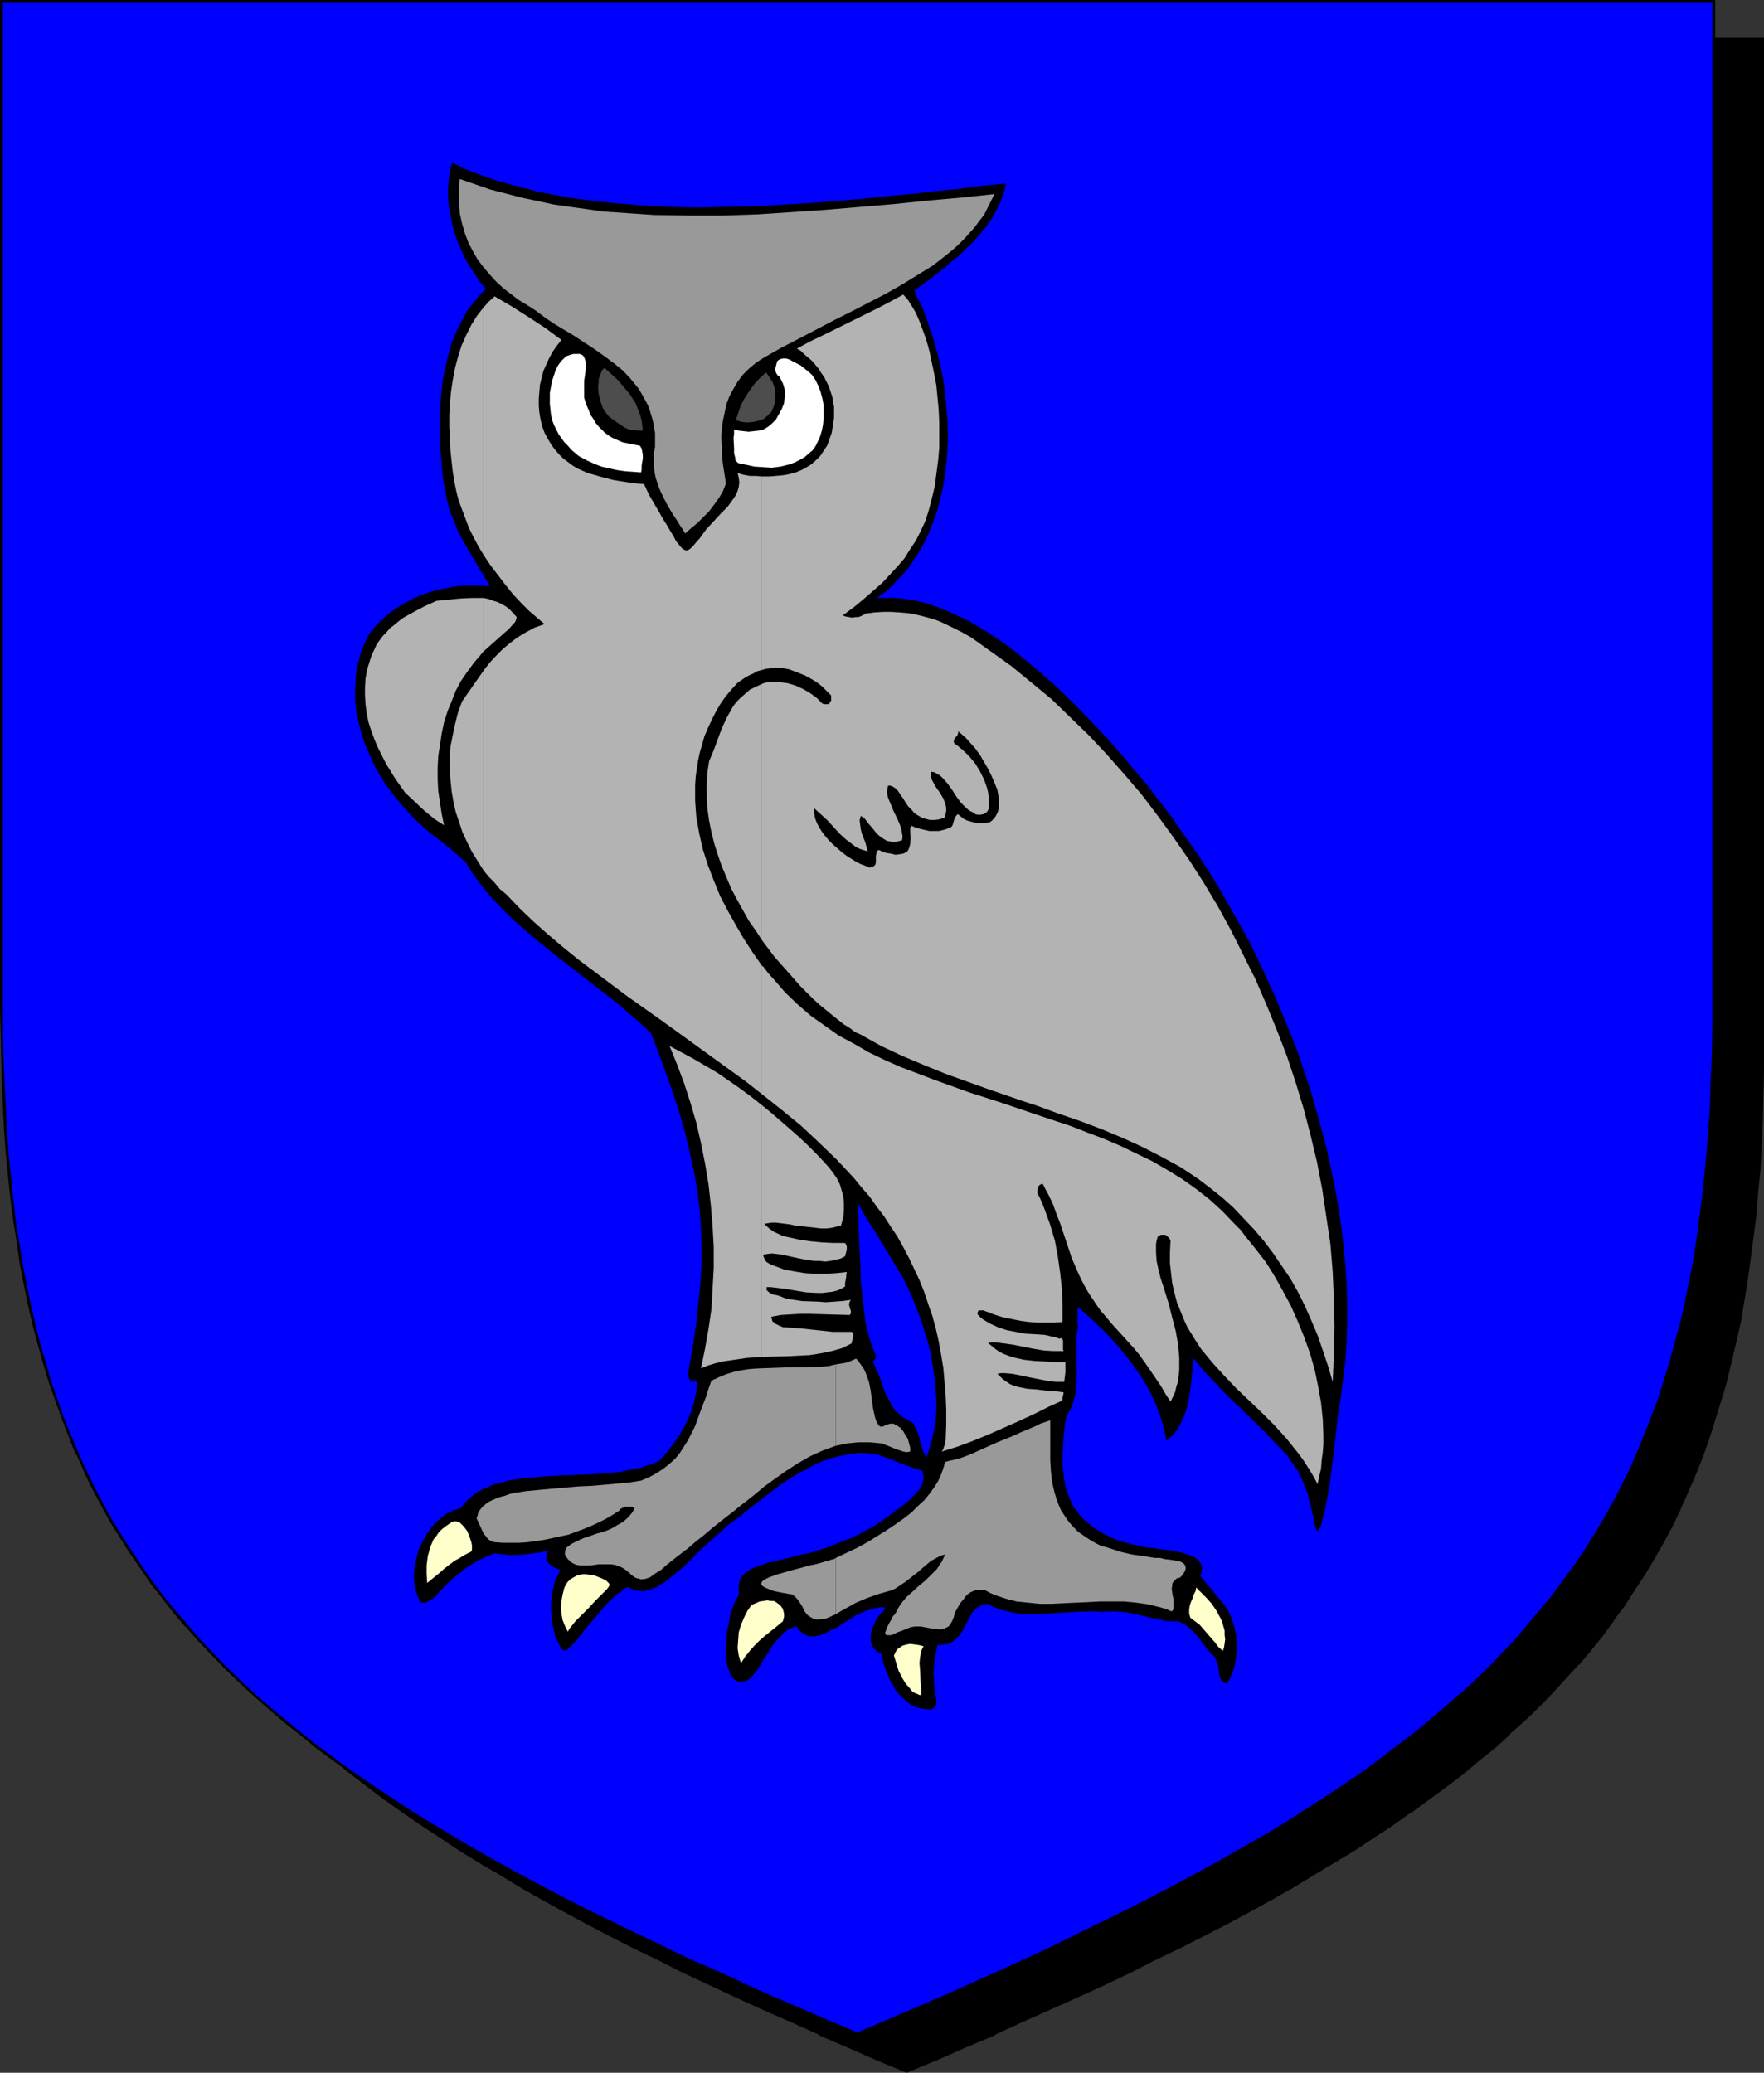<?xml version="1.0" encoding="UTF-8" standalone="no"?>
<svg
   version="1.0"
   width="129.766mm"
   height="152.484mm"
   id="svg33"
   sodipodi:docname="Owl 2.wmf"
   xmlns:inkscape="http://www.inkscape.org/namespaces/inkscape"
   xmlns:sodipodi="http://sodipodi.sourceforge.net/DTD/sodipodi-0.dtd"
   xmlns="http://www.w3.org/2000/svg"
   xmlns:svg="http://www.w3.org/2000/svg">
  <rect width="100%" height="100%" fill="#333333" stroke="none"/>
  <sodipodi:namedview
     id="namedview33"
     pagecolor="#ffffff"
     bordercolor="#000000"
     borderopacity="0.25"
     inkscape:showpageshadow="2"
     inkscape:pageopacity="0.0"
     inkscape:pagecheckerboard="0"
     inkscape:deskcolor="#d1d1d1"
     inkscape:document-units="mm" />
  <defs
     id="defs1">
    <pattern
       id="WMFhbasepattern"
       patternUnits="userSpaceOnUse"
       width="6"
       height="6"
       x="0"
       y="0" />
  </defs>
  <path
     style="fill:#000000;fill-opacity:1;fill-rule:evenodd;stroke:none"
     d="m 252.096,575.832 8.403,-3.555 8.242,-3.393 7.918,-3.555 7.918,-3.393 7.595,-3.555 7.434,-3.393 7.434,-3.393 7.11,-3.393 6.949,-3.393 6.787,-3.393 6.626,-3.393 6.626,-3.393 6.141,-3.393 6.302,-3.393 5.979,-3.393 5.818,-3.555 5.656,-3.393 5.494,-3.393 5.494,-3.555 5.171,-3.393 5.01,-3.555 5.01,-3.555 4.848,-3.555 4.525,-3.555 4.525,-3.555 4.363,-3.716 4.202,-3.716 4.04,-3.878 4.04,-3.716 3.717,-3.878 3.717,-3.878 3.555,-4.039 3.394,-4.039 3.232,-4.039 3.07,-4.201 3.07,-4.201 2.909,-4.201 2.747,-4.362 2.586,-4.362 2.586,-4.524 2.424,-4.524 2.262,-4.686 2.101,-4.847 2.101,-4.686 1.778,-5.009 1.939,-5.009 1.616,-5.17 1.616,-5.17 1.616,-5.332 1.293,-5.332 1.293,-5.493 1.131,-5.655 1.131,-5.816 0.97,-5.816 0.808,-5.978 0.808,-6.14 0.646,-6.301 0.646,-6.301 0.485,-6.463 0.485,-6.624 0.162,-6.786 0.323,-6.786 0.162,-7.109 V 290.501 10.825 H 252.096 14.221 v 279.514 7.109 l 0.162,7.109 0.162,6.947 0.323,6.624 0.485,6.624 0.485,6.463 0.485,6.463 0.808,6.14 0.646,6.14 0.97,5.978 0.97,5.816 1.131,5.816 1.131,5.655 1.293,5.493 1.293,5.493 1.454,5.17 1.616,5.332 1.778,5.009 1.778,5.17 1.939,4.847 2.101,4.847 2.101,4.686 2.262,4.686 2.424,4.524 2.586,4.686 2.586,4.362 2.747,4.362 2.909,4.201 2.909,4.201 3.232,4.201 3.232,4.039 3.394,4.039 3.555,4.039 3.717,3.878 3.717,3.878 3.878,3.716 4.202,3.716 4.202,3.878 4.202,3.555 4.525,3.716 4.686,3.555 4.848,3.555 4.848,3.555 5.171,3.555 5.171,3.393 5.333,3.555 5.656,3.393 5.656,3.393 5.818,3.555 5.979,3.393 6.141,3.393 6.302,3.393 6.464,3.393 6.626,3.393 6.787,3.393 7.11,3.393 7.11,3.393 7.272,3.393 7.434,3.393 7.757,3.555 7.757,3.393 8.08,3.555 8.08,3.393 z"
     id="path1" />
  <path
     style="fill:#000000;fill-opacity:1;fill-rule:evenodd;stroke:none"
     d="m 252.096,576.317 8.565,-3.555 8.08,-3.555 8.08,-3.393 v -0.162 l 7.757,-3.555 15.19,-6.786 v 0 l 7.434,-3.393 7.11,-3.393 6.949,-3.555 6.787,-3.231 6.626,-3.393 6.626,-3.393 6.302,-3.393 6.141,-3.393 5.979,-3.393 5.818,-3.555 5.656,-3.393 5.656,-3.393 5.333,-3.555 5.171,-3.393 5.01,-3.555 h 0.162 l 4.848,-3.555 4.848,-3.555 4.686,-3.555 4.363,-3.716 4.525,-3.555 4.04,-3.716 v -0.162 l 4.202,-3.716 3.878,-3.716 3.878,-4.039 3.555,-3.878 3.555,-3.878 h 0.162 l 3.394,-4.039 3.232,-4.039 3.07,-4.201 v -0.162 l 3.07,-4.039 2.747,-4.362 2.909,-4.362 2.586,-4.362 2.586,-4.524 2.424,-4.524 2.262,-4.686 v -0.162 l 2.101,-4.686 v 0 l 2.101,-4.847 1.939,-4.847 1.778,-5.009 1.616,-5.17 1.616,-5.17 1.616,-5.332 v -0.162 l 1.293,-5.332 1.293,-5.493 1.293,-5.655 0.97,-5.816 0.97,-5.816 0.808,-5.978 0.808,-6.14 0.808,-6.14 0.485,-6.463 v 0 l 0.646,-6.463 0.323,-6.624 0.323,-6.786 0.162,-6.786 0.162,-7.109 V 290.501 10.502 H 13.736 V 290.34 l 0.162,7.109 0.162,7.109 0.162,6.947 0.323,6.624 0.323,6.624 0.485,6.463 v 0.162 l 0.646,6.301 0.646,6.14 0.808,6.301 0.97,5.816 0.808,5.978 1.131,5.655 1.131,5.655 1.293,5.655 1.454,5.332 v 0 l 1.454,5.332 1.616,5.332 1.778,5.009 1.778,5.009 1.939,5.009 1.939,4.847 h 0.162 l 2.101,4.686 v 0 l 2.262,4.686 2.424,4.686 2.586,4.524 2.586,4.362 2.747,4.362 2.909,4.362 v 0 l 3.07,4.201 3.07,4.039 3.232,4.201 3.394,4.039 h 0.162 l 3.555,3.878 3.555,3.878 3.878,3.878 3.878,3.878 4.04,3.716 4.202,3.716 v 0.162 l 4.363,3.555 4.525,3.716 4.686,3.555 4.686,3.555 v 0 l 5.01,3.555 5.171,3.555 5.171,3.393 5.333,3.555 5.494,3.393 5.818,3.393 5.818,3.555 5.979,3.393 6.141,3.393 6.302,3.393 6.464,3.393 6.626,3.393 6.787,3.231 6.949,3.555 7.272,3.393 7.272,3.393 v 0 l 7.434,3.393 7.757,3.393 7.918,3.555 v 0.162 l 7.918,3.393 8.08,3.555 8.565,3.555 0.162,-0.808 -8.403,-3.555 -8.08,-3.555 -8.08,-3.393 v 0 l -7.757,-3.393 -7.757,-3.555 -7.434,-3.393 v 0 l -7.272,-3.393 -7.11,-3.393 -6.949,-3.393 -6.787,-3.393 -6.787,-3.393 -6.464,-3.393 -6.302,-3.393 -6.141,-3.393 -5.979,-3.393 -5.818,-3.393 -5.656,-3.555 -5.656,-3.393 -5.333,-3.393 -5.171,-3.555 -5.171,-3.555 -4.848,-3.555 v 0 l -4.686,-3.555 -4.686,-3.555 -4.525,-3.716 -4.363,-3.555 v 0 l -4.202,-3.716 -4.04,-3.716 -3.878,-3.878 -3.878,-3.878 -3.555,-3.878 -3.555,-3.878 v 0 l -3.394,-4.039 -3.232,-4.201 -3.232,-4.039 -2.909,-4.201 v 0 l -2.909,-4.201 -2.747,-4.362 -2.586,-4.524 -2.586,-4.524 -2.424,-4.524 -2.262,-4.686 v 0.162 l -2.101,-4.847 v 0 l -2.101,-4.847 -1.778,-4.847 -1.939,-5.009 -1.616,-5.17 -1.616,-5.17 -1.616,-5.332 v 0 l -1.293,-5.332 -1.293,-5.655 -1.131,-5.655 -1.131,-5.655 -0.97,-5.816 -0.808,-5.978 -0.808,-6.14 -0.646,-6.301 -0.646,-6.301 v 0 l -0.485,-6.463 -0.323,-6.624 -0.323,-6.624 -0.323,-6.947 -0.162,-7.109 V 290.34 10.825 l -0.323,0.323 H 490.132 l -0.323,-0.323 V 290.501 l -0.162,7.109 v 7.109 l -0.323,6.786 -0.323,6.786 -0.323,6.624 -0.485,6.463 v 0 l -0.646,6.301 -0.646,6.14 -0.808,6.14 -0.808,5.978 -1.131,5.978 -0.97,5.655 -1.131,5.655 -1.293,5.493 -1.454,5.493 v -0.162 l -1.454,5.332 -1.616,5.17 -1.616,5.17 -1.939,5.009 -1.939,5.009 -1.939,4.847 v 0 l -2.101,4.686 v 0 l -2.262,4.524 -2.424,4.686 -2.586,4.362 -2.586,4.524 -2.747,4.362 -2.909,4.201 -3.07,4.201 v 0 l -3.07,4.201 -3.232,4.039 -3.394,4.039 v 0 l -3.555,3.878 -3.555,3.878 -3.878,3.878 -3.878,3.878 -4.202,3.716 v 0 l -4.04,3.716 -4.525,3.716 -4.363,3.555 -4.686,3.555 -4.848,3.555 -4.848,3.555 v 0 l -5.01,3.555 -5.333,3.555 -5.333,3.393 -5.494,3.393 -5.656,3.555 -5.818,3.393 -6.141,3.393 -6.141,3.393 -6.302,3.393 -6.464,3.393 -6.626,3.393 -6.787,3.393 -6.949,3.393 -7.11,3.393 -7.434,3.393 h 0.162 l -15.19,6.947 -7.918,3.393 v 0 l -7.918,3.393 -8.242,3.555 -8.403,3.555 h 0.323 z"
     id="path2" />
  <path
     style="fill:#0000ff;fill-opacity:1;fill-rule:evenodd;stroke:none"
     d="m 238.36,565.492 8.403,-3.555 8.242,-3.555 7.918,-3.393 7.918,-3.555 7.595,-3.393 7.434,-3.555 7.272,-3.393 7.272,-3.393 6.949,-3.393 6.787,-3.393 6.626,-3.393 6.464,-3.393 6.302,-3.393 6.302,-3.393 5.818,-3.393 5.979,-3.393 5.656,-3.393 5.494,-3.555 5.494,-3.393 5.171,-3.555 5.01,-3.393 5.01,-3.716 4.848,-3.555 4.525,-3.555 4.525,-3.555 4.363,-3.716 4.202,-3.716 4.04,-3.878 3.878,-3.716 3.878,-3.878 3.717,-3.878 3.394,-4.039 3.394,-3.878 3.394,-4.201 3.07,-4.039 3.07,-4.201 2.909,-4.362 2.747,-4.362 2.586,-4.362 2.586,-4.524 2.424,-4.686 2.262,-4.524 2.101,-4.847 2.101,-4.847 1.778,-4.847 1.939,-5.009 1.778,-5.17 1.454,-5.17 1.616,-5.332 1.293,-5.493 1.293,-5.493 1.131,-5.655 1.131,-5.655 0.97,-5.978 0.97,-5.978 0.808,-5.978 0.646,-6.301 0.485,-6.301 0.485,-6.624 0.485,-6.463 0.323,-6.786 0.162,-6.947 0.162,-6.947 v -7.271 0 V 0.323 H 238.36 0.485 V 279.838 v 0 7.271 l 0.162,6.947 0.162,6.947 0.323,6.786 0.485,6.463 0.485,6.624 0.485,6.301 0.808,6.301 0.646,5.978 0.97,5.978 0.97,5.978 1.131,5.655 1.131,5.655 1.131,5.493 1.454,5.493 1.454,5.332 1.616,5.17 1.778,5.17 1.778,5.009 1.939,4.847 2.101,4.847 2.101,4.686 2.262,4.686 2.424,4.686 2.424,4.362 2.747,4.524 2.747,4.362 2.909,4.201 2.909,4.201 3.07,4.201 3.394,4.039 3.394,4.039 3.555,3.878 3.555,4.039 3.878,3.716 3.878,3.878 4.04,3.716 4.202,3.878 4.363,3.555 4.525,3.716 4.686,3.555 4.686,3.555 5.01,3.555 5.01,3.555 5.333,3.393 5.333,3.555 5.494,3.393 5.656,3.393 5.979,3.555 5.979,3.393 6.141,3.393 6.302,3.393 6.464,3.393 6.626,3.393 6.787,3.393 6.949,3.393 7.272,3.393 7.272,3.393 7.434,3.393 7.595,3.555 7.918,3.393 7.918,3.555 8.242,3.555 z"
     id="path3" />
  <path
     style="fill:#000000;fill-opacity:1;fill-rule:evenodd;stroke:none"
     d="m 238.36,565.815 8.565,-3.555 8.08,-3.555 8.08,-3.393 v 0 l 7.757,-3.555 7.757,-3.393 v 0 l 7.434,-3.555 7.272,-3.393 7.272,-3.393 6.949,-3.393 6.787,-3.393 6.626,-3.393 6.464,-3.393 6.464,-3.393 6.141,-3.393 5.979,-3.393 5.818,-3.393 5.656,-3.393 5.494,-3.555 5.494,-3.393 5.171,-3.555 5.01,-3.393 h 0.162 l 4.848,-3.716 4.848,-3.555 4.686,-3.555 4.363,-3.555 4.363,-3.716 4.202,-3.716 v 0 l 4.202,-3.878 3.878,-3.716 3.717,-3.878 3.717,-3.878 h 0.162 l 3.394,-4.039 3.394,-4.039 3.232,-4.039 3.232,-4.201 3.07,-4.201 v 0 l 2.747,-4.362 2.909,-4.362 2.586,-4.362 2.586,-4.524 2.424,-4.524 2.262,-4.686 v 0 l 2.101,-4.847 v 0 l 2.101,-4.847 1.939,-4.847 1.778,-5.17 1.778,-5.009 1.616,-5.17 1.454,-5.332 v -0.162 l 1.293,-5.332 1.293,-5.493 1.293,-5.655 0.97,-5.816 1.131,-5.816 0.808,-5.978 0.808,-6.14 0.646,-6.14 0.485,-6.463 v 0 l 0.485,-6.624 0.485,-6.463 0.323,-6.786 0.323,-6.947 v -6.947 l 0.162,-7.271 V 0 H 0 v 279.838 l 0.162,7.271 0.162,6.947 0.162,6.947 0.323,6.786 0.323,6.463 0.485,6.624 v 0 l 0.646,6.463 0.646,6.14 0.808,6.14 0.97,5.978 0.808,5.816 1.131,5.816 1.131,5.493 1.293,5.655 v 0 l 1.454,5.493 1.454,5.17 1.616,5.332 1.778,5.009 1.778,5.009 1.939,5.009 1.939,4.847 h 0.162 l 2.101,4.686 v 0.162 l 2.262,4.686 2.424,4.524 2.424,4.524 2.747,4.362 2.747,4.362 2.909,4.201 2.909,4.201 v 0.162 l 3.232,4.039 3.232,4.201 3.394,4.039 h 0.162 l 3.394,3.878 3.717,3.878 3.717,3.878 4.04,3.878 4.04,3.716 4.202,3.716 v 0 l 4.363,3.716 4.525,3.555 4.525,3.716 4.848,3.555 v 0 l 5.01,3.555 5.01,3.555 5.333,3.393 5.333,3.555 5.494,3.393 5.656,3.393 5.818,3.555 5.979,3.393 6.141,3.231 6.464,3.555 6.464,3.393 6.626,3.393 6.787,3.393 6.949,3.393 7.272,3.393 7.272,3.393 v 0 l 7.434,3.393 v 0 l 7.595,3.555 h 0.162 l 7.757,3.393 8.08,3.555 v 0 l 8.08,3.555 8.565,3.555 0.162,-0.646 -8.403,-3.555 -8.242,-3.555 v 0 l -7.918,-3.393 -7.918,-3.555 h 0.162 l -7.757,-3.555 v 0 l -7.434,-3.231 v 0 l -7.272,-3.555 -7.11,-3.393 -6.949,-3.393 -6.949,-3.393 -6.626,-3.393 -6.464,-3.393 -6.302,-3.393 -6.141,-3.393 -5.979,-3.393 -5.979,-3.555 -5.656,-3.393 -5.494,-3.393 -5.333,-3.555 -5.171,-3.393 -5.171,-3.555 -5.01,-3.555 h 0.162 l -4.848,-3.555 -4.525,-3.555 -4.525,-3.716 -4.363,-3.555 v 0 l -4.202,-3.716 -4.04,-3.716 -4.04,-3.878 -3.717,-3.878 -3.717,-3.878 -3.394,-4.039 v 0 l -3.394,-3.878 -3.394,-4.201 -3.07,-4.039 v 0 l -2.909,-4.201 -2.909,-4.362 -2.747,-4.201 -2.747,-4.524 -2.424,-4.362 -2.424,-4.686 -2.262,-4.686 v 0.162 l -2.101,-4.847 v 0 l -2.101,-4.847 -1.939,-4.847 -1.778,-5.009 -1.778,-5.17 -1.454,-5.17 -1.616,-5.332 -1.293,-5.332 v 0 L 8.565,362.723 7.434,357.068 6.302,351.251 5.333,345.435 4.363,339.457 3.717,333.317 3.07,327.177 2.424,320.876 v 0 l -0.485,-6.624 -0.323,-6.463 -0.323,-6.786 -0.323,-6.947 -0.162,-6.947 V 279.838 0.323 L 0.485,0.808 H 476.396 l -0.323,-0.485 V 279.838 v 7.271 l -0.162,6.947 -0.323,6.947 -0.162,6.786 -0.485,6.463 -0.485,6.624 v 0 l -0.646,6.301 -0.646,6.14 -0.808,6.14 -0.808,5.978 -0.97,5.978 -1.131,5.655 -1.131,5.655 -1.293,5.493 -1.454,5.332 v 0 l -1.454,5.332 -1.616,5.17 -1.616,5.17 -1.939,5.009 -1.939,5.009 -1.939,4.686 v 0 l -2.101,4.847 v 0 l -2.262,4.524 -2.424,4.686 -2.586,4.524 -2.586,4.362 -2.747,4.362 -2.909,4.362 v -0.162 l -3.07,4.201 -3.07,4.201 -3.394,4.039 -3.394,4.039 -3.394,4.039 v 0 l -3.717,3.878 -3.717,3.878 -3.878,3.716 -4.202,3.878 v -0.162 l -4.202,3.716 -4.363,3.716 -4.363,3.555 -4.686,3.555 -4.848,3.716 -4.848,3.555 v 0 l -5.01,3.393 -5.333,3.555 -5.333,3.393 -5.494,3.555 -5.656,3.393 -5.979,3.393 -5.979,3.393 -6.141,3.393 -6.302,3.393 -6.464,3.393 -6.626,3.393 -6.949,3.393 -6.949,3.393 -7.11,3.555 -7.272,3.393 -7.434,3.393 v 0 l -7.595,3.393 -7.918,3.555 v 0 l -7.918,3.393 -8.242,3.555 -8.403,3.555 h 0.323 z"
     id="path4" />
  <path
     style="fill:#000000;fill-opacity:1;fill-rule:evenodd;stroke:none"
     d="m 249.187,419.918 v 50.248 l 0.97,1.131 0.97,0.969 1.131,0.969 1.131,0.808 1.131,0.646 1.454,0.323 1.293,0.162 1.616,0.162 0.646,-0.323 0.323,-0.323 0.323,-0.323 0.162,-0.485 v -0.646 -0.646 l -0.162,-0.969 -0.162,-0.969 -0.162,-1.131 -0.162,-1.293 v -1.454 l -0.162,-1.454 0.162,-1.777 0.162,-1.939 0.323,-1.939 0.485,-2.262 h 0.808 l 0.808,-0.162 1.293,-0.162 1.293,-0.646 0.808,-0.646 0.808,-0.808 0.808,-0.969 1.131,-2.1 1.131,-2.1 0.485,-0.969 0.646,-0.969 0.808,-0.646 0.808,-0.646 1.131,-0.485 1.293,-0.162 1.778,0.969 1.778,0.646 1.939,0.485 1.939,0.485 2.101,0.162 h 1.939 4.04 l 8.242,-0.485 4.04,-0.162 h 1.939 l 1.939,0.162 1.454,-0.162 h 1.616 l 2.909,0.162 2.909,0.485 2.747,0.646 2.747,0.646 2.424,0.485 1.293,0.323 h 1.131 1.131 0.97 l 1.454,0.808 1.293,0.808 1.131,1.131 1.131,1.131 1.939,2.585 0.97,1.293 0.97,1.131 0.646,0.485 0.485,0.646 0.323,0.646 0.162,0.485 0.485,1.293 0.162,1.293 0.162,1.293 0.323,0.969 0.323,0.485 0.323,0.323 0.485,0.323 0.646,0.162 0.646,-1.131 0.646,-1.131 0.485,-1.293 0.323,-1.293 0.323,-1.454 0.162,-1.454 0.162,-1.293 v -1.454 l -0.162,-2.908 -0.323,-1.293 -0.323,-1.454 -0.485,-1.454 -0.485,-1.293 -0.646,-1.293 -0.646,-1.131 -3.555,-4.362 -3.555,-4.201 0.323,-0.646 v -0.646 l 0.162,-0.646 v -0.485 l -0.162,-0.646 -0.162,-0.323 -0.646,-0.969 -0.808,-0.646 -1.131,-0.646 -1.293,-0.323 -1.293,-0.485 -3.394,-0.646 -3.717,-0.485 -3.717,-0.485 -1.778,-0.485 -1.778,-0.323 -1.778,-0.485 -1.939,-0.646 -1.616,-0.646 -1.616,-0.808 -1.454,-0.808 -1.293,-0.808 -1.131,-0.808 -1.131,-0.969 -0.97,-0.808 -0.97,-0.969 -0.808,-1.131 -0.808,-0.969 -0.646,-1.131 -0.485,-1.131 -0.97,-2.262 -0.646,-2.424 -0.323,-2.585 -0.323,-2.424 v -2.747 l 0.162,-2.585 0.162,-2.747 0.646,-5.332 0.808,-1.454 0.808,-1.454 0.485,-1.616 0.485,-1.616 0.162,-1.616 0.162,-1.616 0.162,-3.231 -0.162,-3.231 v -1.616 -1.616 -3.07 l 0.162,-1.454 0.323,-1.454 -0.162,-0.808 v -0.808 -1.293 -1.293 -0.646 l 0.162,-0.808 3.878,3.555 3.878,3.716 1.939,2.1 1.778,1.939 1.778,2.262 1.778,2.262 1.616,2.262 1.616,2.424 1.454,2.585 1.293,2.585 1.131,2.747 0.97,2.747 0.808,2.908 0.646,3.07 1.131,-0.969 1.131,-1.131 0.808,-1.131 0.808,-1.454 0.646,-1.293 0.646,-1.616 0.485,-1.454 0.323,-1.616 0.646,-3.231 0.323,-3.231 0.162,-1.616 0.162,-1.454 0.162,-1.454 v -1.293 l 3.07,3.716 3.232,3.393 3.232,3.393 3.394,3.231 6.626,6.463 3.232,3.393 3.394,3.555 1.454,2.1 1.454,2.1 1.131,2.262 0.808,2.1 0.808,1.939 0.485,2.1 0.485,1.777 0.323,1.777 0.323,0.646 v 0.808 l 0.323,1.293 0.162,0.969 0.323,0.646 v 0.162 l 0.162,0.162 h 0.162 l 0.162,-0.162 0.323,-0.485 0.323,-0.323 0.162,-0.646 0.97,-3.716 0.808,-3.878 0.646,-3.878 0.485,-3.716 0.97,-7.755 0.808,-7.594 0.808,-5.009 0.646,-5.009 0.646,-5.17 0.323,-5.17 0.162,-5.17 v -5.17 l -0.162,-5.332 -0.323,-5.332 -0.485,-5.332 -0.646,-5.493 -0.808,-5.493 -0.97,-5.332 -1.131,-5.493 -1.131,-5.332 -1.454,-5.493 -1.454,-5.332 -1.616,-5.493 -1.778,-5.332 -1.778,-5.332 -2.101,-5.332 -2.101,-5.17 -2.262,-5.332 -2.262,-5.009 -2.424,-5.17 -2.424,-5.009 -2.747,-4.847 -2.747,-4.847 -2.747,-4.847 -2.909,-4.686 -2.909,-4.524 -3.07,-4.362 -3.07,-4.362 -1.293,-1.939 -1.616,-2.1 -1.616,-2.1 -1.778,-2.262 -1.778,-2.424 -1.939,-2.262 -2.101,-2.424 -2.101,-2.585 -4.363,-5.009 -4.848,-5.17 -4.848,-5.009 -5.171,-5.009 -5.333,-4.686 -2.747,-2.262 -2.747,-2.262 -2.747,-2.1 -2.747,-1.939 -2.747,-1.777 -2.909,-1.777 -2.747,-1.616 -2.909,-1.293 -2.747,-1.293 -2.909,-1.131 -2.747,-0.969 -2.747,-0.646 -2.747,-0.485 -2.909,-0.323 v 185.966 l 1.131,1.777 0.97,1.616 1.293,2.747 1.293,2.908 1.131,2.908 1.131,2.908 0.97,3.231 0.97,3.07 0.808,3.231 0.485,3.231 0.485,3.231 0.323,3.231 0.162,3.231 v 3.231 l -0.323,3.231 -0.646,3.231 -0.808,3.07 -0.97,3.07 -0.485,-0.969 -0.485,-0.969 -0.646,-2.424 -0.323,-1.293 -0.485,-1.293 -0.485,-1.454 -0.808,-1.293 -1.293,-0.808 -1.293,-0.646 -0.97,-0.808 -1.131,-0.969 v 13.895 l 1.939,0.808 1.939,0.646 1.616,0.646 1.616,0.323 0.323,0.808 0.162,0.808 v 0.808 l -0.162,0.646 -0.323,1.131 -0.646,1.131 -0.97,1.131 -0.97,0.969 -0.97,0.969 -1.131,0.969 -1.131,0.969 z"
     id="path5" />
  <path
     style="fill:#000000;fill-opacity:1;fill-rule:evenodd;stroke:none"
     d="M 249.187,54.287 V 161.569 l 1.939,-1.939 1.616,-1.939 1.454,-2.262 1.454,-2.1 1.293,-2.424 1.131,-2.262 0.97,-2.585 0.97,-2.424 0.808,-2.585 0.646,-2.585 0.646,-2.747 0.485,-2.585 0.323,-2.747 0.323,-2.747 0.162,-2.747 0.162,-2.747 -0.162,-5.655 -0.485,-5.493 -0.646,-5.493 -1.131,-5.332 -1.454,-5.332 -1.616,-4.847 -0.808,-2.424 -0.97,-2.424 -1.131,-2.1 -0.97,-2.262 1.293,-0.969 1.616,-1.131 1.778,-1.293 1.778,-1.454 1.939,-1.454 1.939,-1.777 2.101,-1.616 1.939,-1.939 1.939,-1.777 1.778,-2.1 1.778,-2.1 1.616,-2.262 1.293,-2.424 1.131,-2.262 0.97,-2.585 0.646,-2.585 -3.555,0.323 -3.394,0.323 -3.717,0.485 -3.717,0.485 -3.878,0.323 -3.878,0.485 -4.202,0.485 z"
     id="path6" />
  <path
     style="fill:#000000;fill-opacity:1;fill-rule:evenodd;stroke:none"
     d="M 249.187,161.569 V 54.287 l -7.434,0.808 -7.595,0.646 -7.918,0.646 -8.08,0.485 -8.08,0.485 -8.08,0.162 -8.242,0.162 -8.08,-0.162 -8.08,-0.485 -7.918,-0.646 -7.918,-0.969 -3.878,-0.485 -3.878,-0.808 -3.717,-0.646 -3.717,-0.969 -3.717,-0.969 -3.555,-0.969 -3.555,-1.131 -3.394,-1.293 -3.394,-1.293 -3.232,-1.616 -0.646,2.424 -0.323,2.262 -0.162,2.424 v 2.585 l 0.162,2.424 0.485,2.424 0.485,2.424 0.646,2.424 0.808,2.424 0.97,2.262 0.97,2.1 1.131,2.1 1.293,1.939 1.131,1.777 1.131,1.616 1.293,1.454 -1.293,1.293 -1.131,1.293 -1.131,1.454 -1.131,1.293 -0.97,1.616 -0.808,1.454 -1.616,3.231 -1.454,3.393 -0.97,3.555 -0.808,3.555 -0.808,3.878 -0.323,3.716 -0.323,3.878 -0.162,3.878 0.162,3.878 0.162,3.716 0.323,3.878 0.323,3.555 0.646,3.555 0.323,1.939 0.485,1.939 0.485,1.939 0.808,1.777 1.454,3.716 1.778,3.393 1.939,3.231 1.778,3.07 1.778,2.908 1.616,2.747 -2.424,-0.162 h -2.424 -2.424 l -2.424,0.162 -2.424,0.485 -2.424,0.485 -2.262,0.646 -2.262,0.808 -2.262,0.969 -2.101,1.131 -1.939,1.131 -1.939,1.293 -1.778,1.454 -1.616,1.454 -1.454,1.616 -1.293,1.616 -0.808,1.454 -0.646,1.454 -0.646,1.454 -0.485,1.454 -0.808,3.231 -0.485,3.07 -0.162,3.07 v 3.231 l 0.323,3.231 0.646,3.07 0.808,3.07 0.97,3.07 1.293,2.908 1.293,2.908 1.454,2.585 1.616,2.585 1.778,2.424 1.778,2.262 1.131,1.293 1.131,1.293 2.262,2.424 2.424,2.262 2.424,2.1 2.586,1.939 2.424,1.939 2.262,1.939 2.262,2.1 0.97,1.616 1.131,1.777 2.424,3.231 2.586,3.07 2.909,3.07 3.07,3.07 3.394,2.908 3.394,2.908 3.555,2.908 7.272,5.655 7.272,5.655 3.555,2.747 3.394,2.908 3.394,2.908 3.07,2.908 2.262,5.816 2.101,5.816 1.939,5.493 1.778,5.493 1.454,5.332 1.293,5.332 1.131,5.17 0.97,5.493 0.646,5.332 0.323,5.493 0.162,5.816 v 2.908 l -0.162,3.07 -0.162,3.07 -0.323,3.231 -0.323,3.07 -0.323,3.393 -0.485,3.393 -0.485,3.555 -0.646,3.555 -0.646,3.716 -0.162,1.131 0.162,0.808 0.162,0.646 0.323,0.485 0.485,0.162 0.323,0.162 0.485,-0.162 0.646,-0.162 -0.162,1.616 -0.162,1.454 -0.323,1.616 -0.323,1.454 -0.97,3.07 -1.293,2.747 -1.616,2.908 -1.778,2.585 -1.939,2.585 -2.101,2.262 -1.616,0.808 -1.778,0.485 -1.778,0.646 -1.939,0.323 -3.717,0.808 -3.878,0.323 -3.878,0.323 -4.04,0.162 -3.878,0.162 -3.878,0.162 -3.717,0.323 -3.717,0.323 -3.555,0.485 -1.616,0.485 -1.778,0.323 -1.454,0.485 -1.454,0.646 -1.454,0.646 -1.454,0.808 -1.293,0.969 -1.131,0.969 -1.131,1.131 -0.97,1.293 -1.939,0.646 -1.778,0.808 -1.616,1.131 -1.454,1.293 -1.454,1.616 -1.131,1.616 -1.131,1.939 -0.97,1.939 -0.646,1.939 -0.485,2.1 -0.323,1.939 -0.162,2.1 0.162,2.1 0.323,1.777 0.646,1.777 0.808,1.616 h 0.808 l 0.808,-0.162 0.808,-0.485 0.97,-0.485 0.808,-0.808 0.808,-0.969 0.97,-0.969 0.97,-0.969 1.131,-1.131 1.293,-1.131 1.454,-1.131 1.616,-1.293 1.616,-1.131 1.939,-1.131 2.101,-0.969 2.424,-0.969 2.101,0.323 2.101,0.162 h 2.101 l 2.101,-0.162 2.101,-0.323 1.778,-0.162 1.616,-0.323 1.131,-0.323 -0.323,0.485 -0.162,0.646 -0.162,0.485 v 0.485 0.485 l 0.162,0.485 0.646,0.646 0.646,0.646 0.97,0.485 0.808,0.323 0.646,0.323 -0.646,1.293 -0.808,1.616 -0.323,1.454 -0.485,1.616 -0.162,1.777 -0.162,1.616 v 1.454 l 0.162,1.616 v 1.616 l 0.323,1.454 0.323,1.293 0.323,1.293 0.485,1.293 0.485,0.969 0.485,0.969 0.485,0.646 0.323,0.323 h 0.162 0.323 0.323 l 0.646,-0.485 0.808,-0.808 0.97,-0.969 0.97,-1.131 1.131,-1.454 1.131,-1.454 2.586,-3.07 2.747,-3.231 1.454,-1.454 1.616,-1.454 1.616,-1.131 1.454,-0.969 0.808,0.485 0.808,0.323 0.808,0.162 0.646,0.162 h 0.808 0.808 l 1.778,-0.485 1.616,-0.646 1.778,-1.131 1.778,-1.293 1.778,-1.454 1.939,-1.616 1.939,-1.777 1.939,-2.1 2.101,-1.939 4.525,-4.039 2.262,-2.1 2.586,-1.777 3.717,-3.07 4.04,-3.07 4.202,-3.231 2.262,-1.454 2.101,-1.293 2.424,-1.293 2.262,-1.293 2.586,-1.131 2.424,-0.808 2.586,-0.646 2.586,-0.485 2.747,-0.323 2.747,0.162 1.939,0.323 1.939,0.646 1.778,0.646 1.616,0.646 v -13.895 l -1.131,-1.454 -0.808,-1.616 -0.97,-1.616 -0.646,-1.777 -1.293,-3.716 -0.808,-1.777 -0.808,-1.777 v -0.162 l 0.323,-0.323 0.323,-0.485 0.323,-0.485 -0.97,-2.262 -0.808,-2.262 -0.646,-2.424 -0.646,-2.585 -0.323,-2.747 -0.323,-2.747 -0.646,-5.655 -0.162,-5.816 -0.323,-5.655 -0.162,-5.655 -0.162,-2.585 -0.162,-2.585 1.293,2.262 1.293,2.262 2.909,4.524 1.293,2.262 1.454,2.262 1.293,2.262 1.293,2.1 V 166.255 h -2.747 -2.586 l 1.454,-1.131 1.454,-0.969 1.293,-1.293 z"
     id="path7" />
  <path
     style="fill:#000000;fill-opacity:1;fill-rule:evenodd;stroke:none"
     d="m 249.187,470.166 v -50.248 l -2.101,1.616 -2.101,1.454 -2.101,1.454 -2.262,1.131 -1.939,1.131 -2.101,0.969 -2.101,0.808 -2.101,0.808 -1.939,0.808 -1.939,0.646 -3.717,1.131 -1.778,0.323 -1.778,0.485 -3.232,0.808 -2.909,0.646 -1.454,0.323 -1.293,0.485 -1.131,0.323 -1.131,0.485 -0.97,0.323 -0.97,0.646 -0.808,0.485 -0.646,0.646 -0.485,0.646 -0.485,0.808 -0.162,0.808 -0.162,1.131 v 0.969 1.293 l -0.646,1.131 -0.646,1.293 -0.646,1.777 -0.485,1.777 -0.323,1.939 -0.485,2.1 -0.162,2.1 -0.162,2.1 v 2.1 l 0.162,1.777 0.323,1.777 0.485,1.454 0.485,1.293 0.485,0.485 0.323,0.323 0.485,0.323 0.485,0.162 0.646,0.162 h 0.485 l 0.97,-0.162 0.808,-0.323 0.808,-0.646 0.808,-0.969 0.808,-0.969 0.808,-1.293 0.808,-1.293 0.97,-1.454 1.778,-2.908 0.97,-1.293 1.131,-1.131 0.97,-1.131 1.131,-0.808 1.293,-0.646 1.293,-0.323 0.485,0.808 0.646,0.646 0.646,0.485 0.485,0.323 0.646,0.323 0.646,0.162 h 0.808 0.646 l 1.454,-0.323 1.616,-0.646 1.454,-0.808 1.778,-0.808 1.616,-1.131 1.778,-0.969 1.616,-1.131 1.778,-0.808 1.616,-0.646 1.778,-0.485 1.616,-0.323 h 0.808 l 0.808,0.162 -1.454,1.616 -1.293,1.777 -0.485,1.131 -0.323,0.808 -0.323,0.969 -0.323,0.969 v 0.808 0.808 l 0.162,0.808 0.323,0.808 0.323,0.808 0.646,0.485 0.646,0.646 0.97,0.323 0.162,1.293 0.323,1.293 0.97,2.747 1.131,2.585 0.808,1.293 z"
     id="path8" />
  <path
     style="fill:#ffffcc;fill-opacity:1;fill-rule:evenodd;stroke:none"
     d="m 157.883,453.686 0.323,-0.646 0.485,-0.646 0.646,-0.808 0.646,-0.808 1.778,-1.777 1.939,-1.939 1.778,-1.939 1.778,-1.777 0.808,-0.808 0.646,-0.646 0.485,-0.646 0.323,-0.485 -0.162,-0.485 -0.323,-0.323 -0.485,-0.485 -0.646,-0.323 -0.646,-0.323 -0.808,-0.323 -1.616,-0.646 h -0.97 l -0.97,-0.162 h -0.808 l -0.97,0.162 -0.97,0.323 -0.808,0.485 -0.808,0.485 -0.808,0.808 -0.808,1.454 -0.485,1.939 -0.323,1.777 -0.162,1.777 0.162,1.777 0.323,1.777 0.646,1.616 z"
     id="path9" />
  <path
     style="fill:#ffffcc;fill-opacity:1;fill-rule:evenodd;stroke:none"
     d="m 118.776,440.114 1.778,-1.454 0.808,-0.646 0.808,-0.646 1.454,-1.293 1.454,-1.131 1.293,-0.969 1.454,-0.808 1.616,-0.969 1.616,-0.808 0.162,-0.485 v -1.293 l -0.162,-0.808 -0.485,-1.454 -0.646,-1.616 -0.97,-1.293 -0.485,-0.485 -0.485,-0.485 -0.646,-0.323 -0.485,-0.162 h -0.485 l -0.646,0.162 -0.97,0.646 -0.97,0.646 -0.97,0.808 -0.808,0.808 -0.646,0.969 -0.808,0.969 -0.485,1.131 -0.485,1.131 -0.323,1.293 -0.323,1.131 -0.323,2.585 v 2.424 z"
     id="path10" />
  <path
     style="fill:#ffffcc;fill-opacity:1;fill-rule:evenodd;stroke:none"
     d="m 256.136,471.297 v -1.616 l -0.162,-1.616 -0.162,-3.716 -0.162,-1.939 0.162,-1.616 0.323,-1.777 0.323,-0.646 0.323,-0.646 -1.293,-0.323 -1.131,-0.162 -1.293,-0.162 -0.97,0.162 -1.131,0.323 -0.97,0.646 -0.485,0.323 -0.323,0.485 -0.323,0.646 -0.323,0.646 0.646,2.1 0.646,2.1 0.97,1.939 0.97,1.616 1.131,1.293 0.485,0.646 0.485,0.485 0.646,0.323 0.485,0.162 0.646,0.323 z"
     id="path11" />
  <path
     style="fill:#ffffcc;fill-opacity:1;fill-rule:evenodd;stroke:none"
     d="m 340.006,459.018 0.323,-0.969 0.162,-1.131 0.162,-1.131 -0.162,-1.131 v -1.293 l -0.323,-1.131 -0.323,-1.131 -0.485,-1.131 -1.131,-2.1 -1.293,-1.939 -1.616,-1.777 -1.454,-1.454 -0.808,-0.808 -0.323,-0.323 -0.162,-0.162 -0.162,0.969 -0.485,0.969 -0.323,0.969 -0.485,1.131 -0.323,0.969 -0.162,1.131 v 1.131 l 0.323,1.131 1.293,0.969 1.293,0.969 2.101,2.424 2.101,2.424 0.97,1.293 z"
     id="path12" />
  <path
     style="fill:#ffffcc;fill-opacity:1;fill-rule:evenodd;stroke:none"
     d="m 206.04,462.411 1.131,-1.777 1.293,-1.616 1.293,-1.454 1.293,-1.293 1.454,-1.293 1.616,-1.293 1.616,-1.293 0.97,-0.808 0.97,-0.808 0.162,-0.646 0.162,-0.646 v -0.808 l -0.162,-0.646 -0.162,-0.646 -0.323,-0.485 -0.485,-0.646 -0.485,-0.323 -0.646,-0.485 -0.646,-0.323 h -0.808 l -0.97,-0.162 -0.97,0.162 -1.131,0.162 -1.131,0.485 -1.131,0.485 -1.131,1.616 -0.97,1.939 -0.808,1.939 -0.646,2.1 -0.162,2.262 -0.162,2.1 0.162,1.131 0.162,0.969 0.323,1.131 z"
     id="path13" />
  <path
     style="fill:#999999;fill-opacity:1;fill-rule:evenodd;stroke:none"
     d="m 232.381,433.167 v 15.672 l 1.293,-0.808 1.454,-0.808 1.454,-0.808 1.454,-0.808 3.07,-1.293 3.232,-1.131 3.394,-0.969 1.131,-0.485 0.97,-0.646 1.939,-1.293 3.717,-2.908 1.616,-1.454 1.778,-1.454 1.778,-0.969 0.97,-0.485 1.131,-0.323 -0.485,1.131 -0.485,0.969 -0.646,0.969 -0.646,0.969 -1.616,1.616 -1.616,1.616 -1.778,1.454 -1.778,1.616 -1.778,1.616 -1.454,1.777 -0.808,1.293 -0.646,1.293 -0.808,0.969 -0.485,0.969 -0.485,0.808 -0.323,0.646 -0.323,0.646 -0.162,0.485 -0.162,0.485 -0.162,0.323 v 0.323 l 0.162,0.323 0.323,0.162 h 0.485 0.646 l 0.808,-0.323 0.97,-0.485 0.97,-0.323 1.939,-0.808 0.97,-0.323 0.97,-0.162 h 1.616 l 1.778,0.323 1.616,0.323 1.616,0.162 h 0.646 l 0.808,-0.162 0.646,-0.323 0.646,-0.323 0.485,-0.646 0.485,-0.808 0.485,-1.131 0.323,-1.293 1.454,-2.585 0.97,-1.131 0.808,-1.131 1.131,-0.808 1.131,-0.485 0.646,-0.162 h 0.646 0.808 0.646 l 1.454,0.808 1.454,0.646 1.454,0.485 1.454,0.485 3.07,0.808 3.232,0.323 3.232,0.323 h 3.232 l 6.787,-0.323 6.787,-0.323 h 3.394 3.394 l 3.232,0.323 3.394,0.485 3.232,0.808 1.616,0.485 1.616,0.646 0.323,-0.323 0.162,-0.485 v -0.646 -0.646 -1.293 l -0.323,-1.616 -0.162,-1.454 0.162,-0.646 v -0.646 l 0.323,-0.485 0.485,-0.485 0.485,-0.485 0.808,-0.162 0.808,-0.808 0.485,-0.808 0.323,-0.808 v -0.485 l -0.162,-0.485 -0.323,-0.485 -0.485,-0.323 -0.646,-0.323 -0.808,-0.162 -0.97,-0.162 -1.131,-0.162 -1.293,-0.162 -1.293,-0.323 h -1.454 l -3.07,-0.485 -3.394,-0.485 -3.394,-0.808 -3.394,-1.131 -1.778,-0.485 -1.616,-0.808 -1.616,-0.969 -1.454,-0.969 -1.616,-1.131 -1.293,-1.293 -1.293,-1.454 -1.131,-1.616 -1.131,-1.777 -0.808,-1.939 -0.485,-1.454 -0.485,-1.616 -0.646,-2.908 -0.323,-3.07 -0.162,-2.908 v -2.908 -2.908 -2.585 -2.585 l -1.293,0.485 -1.454,0.485 -1.616,0.808 -1.939,0.808 -1.939,0.808 -2.101,0.969 -4.363,1.777 -4.363,1.939 -2.101,0.969 -1.939,0.808 -1.778,0.646 -1.778,0.485 -1.454,0.323 -1.131,0.323 -0.485,1.777 -0.646,1.777 -0.808,1.777 -1.131,1.777 -1.293,1.777 -1.454,1.777 -1.778,1.616 -1.778,1.777 -2.101,1.616 -2.262,1.616 -2.424,1.616 -2.586,1.616 -2.586,1.616 -2.909,1.616 -3.07,1.454 z"
     id="path14" />
  <path
     style="fill:#999999;fill-opacity:1;fill-rule:evenodd;stroke:none"
     d="m 232.381,379.364 v 22.62 l 3.07,-0.646 3.232,-0.323 h 1.454 1.616 l 1.778,0.162 1.616,0.162 2.101,0.808 1.939,0.808 1.939,0.646 0.97,0.162 0.97,-0.162 v -1.131 l -0.323,-1.131 -0.323,-1.293 -0.646,-0.969 -0.646,-1.131 -0.808,-0.969 -0.97,-0.646 -0.97,-0.485 h -0.808 l -0.646,0.162 -0.646,0.162 -0.485,0.323 -0.485,0.162 h -0.485 l -0.323,-0.162 -0.485,-0.646 -0.485,-0.969 -0.323,-1.131 -0.485,-2.262 -0.323,-2.424 -0.323,-2.424 -0.485,-2.424 -0.808,-2.262 -0.485,-1.131 -0.646,-0.969 -0.808,-1.131 -0.808,-0.969 -1.454,0.646 -1.293,0.485 z"
     id="path15" />
  <path
     style="fill:#999999;fill-opacity:1;fill-rule:evenodd;stroke:none"
     d="m 232.381,401.984 v -22.62 0 l -2.101,0.485 -2.262,0.162 -4.363,0.162 h -4.363 l -4.525,0.162 -4.363,0.162 -2.101,0.162 -2.101,0.323 -2.262,0.485 -2.101,0.646 -1.939,0.808 -2.101,0.969 -0.808,2.262 -0.646,2.1 -1.616,4.201 -1.454,4.039 -0.97,1.939 -0.97,1.939 -1.131,1.777 -1.131,1.777 -1.293,1.616 -1.616,1.454 -1.616,1.293 -1.939,1.293 -2.101,1.131 -2.262,0.969 -3.07,0.485 -3.394,0.323 -3.555,0.323 -3.717,0.323 -3.717,0.162 -3.717,0.323 -3.717,0.323 -3.555,0.323 -3.394,0.323 -3.232,0.485 -1.454,0.323 -1.293,0.485 -1.293,0.323 -1.293,0.485 -1.131,0.485 -0.97,0.485 -0.808,0.646 -0.808,0.646 -0.485,0.646 -0.646,0.808 -0.162,0.808 -0.323,0.969 0.97,2.1 0.97,2.1 0.646,0.808 0.646,0.808 0.808,0.485 0.97,0.323 2.262,0.162 h 2.262 2.424 l 2.262,-0.162 2.262,-0.323 2.262,-0.323 2.262,-0.485 4.525,-0.969 4.363,-1.616 1.939,-0.808 2.101,-0.969 1.939,-0.969 1.939,-1.131 1.778,-1.131 0.323,-0.485 0.646,-0.323 0.646,-0.323 h 0.646 0.646 0.646 l 0.485,0.162 0.323,0.323 -0.808,1.293 -1.131,1.293 -1.293,1.131 -1.454,0.808 -1.616,0.969 -1.454,0.646 -1.454,0.485 -1.293,0.323 -1.778,0.646 -0.97,0.323 -0.97,0.323 -1.778,0.808 -0.97,0.485 -0.646,0.323 -0.646,0.485 -0.646,0.485 -0.323,0.646 -0.162,0.646 v 0.646 l 0.323,0.646 0.485,0.646 0.808,0.808 0.808,0.485 0.808,0.323 0.808,0.162 h 0.97 1.131 0.97 l 2.262,-0.323 h 2.262 1.131 l 1.131,0.162 0.97,0.323 1.131,0.485 0.97,0.646 0.97,0.808 0.485,0.485 0.646,0.485 0.485,0.323 0.485,0.162 0.646,0.162 0.485,0.162 1.293,-0.162 1.293,-0.485 1.293,-0.969 1.616,-0.969 1.616,-1.454 1.616,-1.293 1.454,-1.131 1.454,-1.131 1.293,-0.969 2.262,-1.939 2.262,-1.777 2.262,-1.939 2.424,-1.939 1.454,-1.131 1.454,-1.131 1.616,-1.293 1.616,-1.293 2.909,-2.262 2.909,-2.424 3.07,-2.262 3.232,-2.262 3.232,-2.1 3.394,-1.939 1.778,-0.808 1.778,-0.808 1.778,-0.646 z"
     id="path16" />
  <path
     style="fill:#999999;fill-opacity:1;fill-rule:evenodd;stroke:none"
     d="m 232.381,448.839 v -15.672 l -0.485,0.323 -0.808,0.162 -0.808,0.323 -0.808,0.162 -2.101,0.646 -2.262,0.485 -4.848,1.293 -2.262,0.646 -2.262,0.646 -0.808,0.323 -0.97,0.323 -0.646,0.323 -0.646,0.323 -0.485,0.323 -0.323,0.323 -0.162,0.323 v 0.323 0.323 l 0.485,0.323 0.485,0.323 0.808,0.323 1.131,0.485 1.293,0.323 1.616,0.323 1.778,0.323 0.97,0.162 0.646,0.485 0.646,0.646 0.485,0.646 0.97,1.454 0.808,1.616 0.646,0.808 0.646,0.485 0.808,0.485 0.808,0.323 h 1.131 l 1.293,-0.162 0.646,-0.162 0.808,-0.323 0.97,-0.485 z"
     id="path17" />
  <path
     style="fill:#b3b3b3;fill-opacity:1;fill-rule:evenodd;stroke:none"
     d="m 211.857,307.304 v 69.959 l 6.787,-0.162 3.232,-0.162 3.232,-0.162 3.07,-0.485 3.07,-0.646 2.909,-0.808 1.293,-0.646 1.293,-0.646 0.323,-1.293 0.162,-0.969 v -0.485 l -0.162,-0.323 -0.323,-0.162 h -0.162 -2.586 -2.424 l -4.525,-0.485 -4.525,-0.485 -2.424,-0.162 -2.424,-0.162 -1.131,-0.485 -0.97,-0.485 -0.323,-0.323 -0.485,-0.323 -0.162,-0.646 -0.162,-0.646 2.586,-0.485 2.586,-0.162 2.747,-0.162 h 2.747 l 5.656,0.162 5.494,0.162 0.323,-0.485 v -0.646 l -0.323,-0.969 -0.162,-0.646 v -0.485 l 0.162,-0.485 0.323,-0.485 -2.424,0.323 -2.262,0.162 -2.262,0.162 -2.101,-0.162 -4.525,-0.162 -4.363,-0.646 -0.808,-0.323 -0.808,-0.323 -0.97,-0.323 -0.97,-0.162 -0.808,-0.323 -0.646,-0.485 -0.485,-0.485 v -0.323 -0.485 h 1.131 l 1.293,0.162 2.747,0.323 2.909,0.485 2.909,0.485 3.07,0.162 h 1.454 l 1.293,-0.162 1.454,-0.162 1.293,-0.323 1.131,-0.485 1.131,-0.646 v -0.485 -0.485 l 0.162,-0.808 0.162,-0.969 v -0.485 l 0.162,-0.808 -2.909,0.323 -2.909,0.162 h -2.909 l -2.909,-0.162 -2.909,-0.485 -2.747,-0.485 -2.586,-0.969 -1.293,-0.485 -1.131,-0.646 -0.485,-0.646 -0.323,-0.808 -0.162,-0.485 v -0.162 0 l 1.131,-0.162 1.293,-0.162 1.454,0.162 1.293,0.162 2.909,0.646 1.454,0.323 1.616,0.323 3.07,0.485 h 1.616 l 1.454,0.162 1.293,-0.162 1.454,-0.323 1.454,-0.323 1.293,-0.646 0.323,-1.293 0.162,-0.485 v -0.485 -0.485 l -0.323,-0.808 -0.323,-0.162 h -3.232 l -3.07,-0.162 -3.394,-0.323 -3.07,-0.485 -2.909,-0.646 -1.454,-0.323 -2.424,-1.131 -0.97,-0.646 -0.97,-0.808 -0.808,-0.808 0.97,-0.162 1.131,-0.162 h 1.131 l 1.293,0.162 2.586,0.323 1.454,0.323 1.454,0.162 2.909,0.323 2.909,0.323 h 1.454 l 1.454,-0.162 1.293,-0.323 1.293,-0.323 0.646,-2.262 0.162,-2.1 v -1.939 l -0.162,-1.777 -0.485,-1.777 -0.485,-1.616 -0.808,-1.616 -0.97,-1.454 -1.131,-1.454 -1.131,-1.293 -2.424,-2.585 -2.586,-2.585 -2.586,-2.424 -5.01,-4.362 -2.424,-2.1 z"
     id="path18" />
  <path
     style="fill:#b3b3b3;fill-opacity:1;fill-rule:evenodd;stroke:none"
     d="m 211.857,268.528 v 35.707 l 5.494,4.362 5.333,4.362 5.01,4.686 5.01,4.847 4.686,5.009 2.101,2.585 2.262,2.585 1.939,2.747 2.101,2.747 1.778,2.747 1.939,2.908 1.616,2.908 1.616,3.07 1.454,3.07 1.454,3.07 1.293,3.231 1.131,3.393 1.131,3.231 0.97,3.555 0.808,3.555 0.646,3.555 0.646,3.878 0.323,3.716 0.323,4.039 0.162,3.878 v 4.201 l -0.162,4.201 -0.162,1.131 -0.323,0.808 -0.162,0.646 -0.485,0.646 2.101,-0.646 2.101,-0.646 4.363,-1.616 4.363,-1.777 4.363,-1.939 4.363,-1.939 4.202,-1.939 3.878,-1.939 1.778,-0.808 1.778,-0.808 0.323,-0.485 v -0.485 l 0.162,-0.485 0.162,-0.969 -2.424,-0.323 -2.586,-0.162 -2.586,-0.323 -2.424,-0.162 -2.424,-0.485 -1.293,-0.323 -1.131,-0.485 -0.97,-0.646 -0.97,-0.646 -0.808,-0.808 -0.808,-0.808 0.97,-0.162 h 0.97 l 2.101,0.162 2.424,0.485 2.262,0.485 5.01,0.969 2.424,0.323 h 2.424 l 0.323,-2.585 v -2.908 h -2.586 l -2.909,-0.162 -3.07,-0.162 -2.909,-0.323 -2.909,-0.646 -1.454,-0.485 -1.293,-0.485 -1.293,-0.646 -1.131,-0.808 -0.97,-0.808 -0.97,-0.808 0.97,-0.162 h 1.131 l 2.424,0.323 2.424,0.323 5.656,1.131 2.909,0.485 2.747,0.162 h 1.293 1.454 l -0.162,-0.485 v -1.777 -0.646 l -0.162,-0.485 -0.323,-0.162 h -0.323 l -0.162,0.162 -1.131,-0.485 -1.131,-0.162 -1.131,-0.323 -0.97,-0.162 -2.586,-0.162 -2.747,-0.162 -2.424,-0.485 -2.586,-0.485 -2.424,-0.808 -2.101,-0.969 -1.939,-1.131 -0.808,-0.646 -0.808,-0.808 v -0.485 l 0.162,-0.485 0.323,-0.162 h 0.485 0.646 l 0.808,0.323 0.97,0.323 1.131,0.485 2.586,0.808 2.424,0.485 2.424,0.485 2.424,0.323 2.262,0.162 h 2.262 2.262 l 2.424,-0.162 v -4.524 l -0.162,-4.686 -0.485,-4.524 -0.646,-4.524 -0.808,-4.362 -1.293,-4.362 -1.454,-4.039 -0.808,-2.1 -0.808,-1.777 -0.485,-0.808 v -0.646 -0.485 l 0.162,-0.485 0.162,-0.485 0.323,-0.323 0.323,-0.162 0.485,-0.162 0.808,1.616 0.808,1.454 1.293,2.747 0.97,2.747 0.97,2.424 3.232,9.694 0.97,2.262 1.131,2.585 1.293,2.585 0.808,1.454 0.808,1.293 0.97,1.454 0.97,1.454 1.131,1.616 1.293,1.454 1.454,1.777 1.454,1.616 1.616,1.777 1.616,1.777 1.616,1.777 1.616,1.939 1.616,2.262 1.454,2.1 3.07,4.524 1.293,2.262 1.293,1.939 0.646,-1.293 0.646,-1.454 0.323,-1.454 0.485,-1.454 0.162,-1.616 0.162,-1.616 v -1.616 -1.777 l -0.162,-1.777 -0.162,-1.777 -0.646,-3.716 -0.97,-3.716 -0.97,-3.878 -1.454,-4.686 -0.808,-2.424 -0.646,-2.585 -0.485,-2.262 -0.162,-2.424 v -2.262 l 0.162,-0.969 0.323,-1.131 0.808,-0.485 h 0.646 0.646 l 0.485,0.323 0.323,0.323 0.323,0.323 0.162,0.323 0.162,0.323 -0.162,3.231 v 3.07 l 0.323,2.908 0.323,2.747 0.646,2.747 0.646,2.424 0.97,2.424 0.97,2.424 0.97,2.1 1.293,2.1 1.293,2.1 1.293,1.939 1.616,1.939 1.454,1.777 3.232,3.555 3.394,3.555 3.555,3.393 3.555,3.393 3.555,3.555 3.232,3.555 3.232,4.039 1.454,1.939 1.454,2.262 1.293,2.1 1.293,2.424 0.485,-2.262 0.485,-2.1 0.162,-2.262 0.323,-2.262 0.162,-2.262 v -2.262 l -0.162,-4.524 -0.485,-4.686 -0.808,-4.524 -0.97,-4.686 -1.293,-4.524 -1.616,-4.524 -1.778,-4.362 -1.939,-4.362 -2.262,-4.201 -2.262,-4.039 -2.424,-3.878 -2.747,-3.555 -2.747,-3.393 -1.454,-1.939 -1.778,-1.777 -3.394,-3.555 -3.555,-3.231 -3.717,-2.908 -3.878,-2.747 -4.202,-2.585 -4.202,-2.424 -4.363,-2.1 -4.363,-2.1 -4.525,-1.939 -4.686,-1.777 -4.525,-1.777 -9.696,-3.231 -9.534,-3.231 -9.534,-3.07 -9.373,-3.393 -4.686,-1.777 -4.686,-1.777 -4.363,-1.939 -4.363,-2.1 -4.202,-2.424 -4.202,-2.262 -3.878,-2.747 -3.878,-2.747 -3.555,-3.07 -3.555,-3.393 -3.07,-3.555 -1.616,-1.777 -1.454,-1.939 h -0.162 z"
     id="path19" />
  <path
     style="fill:#b3b3b3;fill-opacity:1;fill-rule:evenodd;stroke:none"
     d="m 211.857,190.167 v 71.252 l 3.394,4.524 3.717,4.201 3.555,4.039 3.555,3.555 1.778,1.616 1.778,1.454 1.778,1.454 1.616,1.293 1.616,1.293 1.616,0.969 1.454,1.131 1.454,0.646 5.818,3.231 5.818,2.747 6.141,2.585 5.979,2.424 6.302,2.262 6.302,2.262 6.141,2.1 3.232,1.131 3.07,0.969 6.141,2.262 6.141,2.1 5.979,2.262 5.818,2.424 5.656,2.585 5.333,2.747 5.333,2.908 2.424,1.616 2.424,1.616 3.394,2.585 3.232,2.585 3.07,2.747 2.909,3.07 2.909,3.07 2.747,3.231 2.424,3.231 2.424,3.555 2.424,3.555 2.101,3.716 1.939,3.878 1.778,4.039 1.778,4.201 1.454,4.201 1.454,4.362 1.293,4.362 0.323,-7.594 0.162,-7.755 -0.162,-7.594 -0.323,-7.594 -0.646,-7.755 -1.131,-7.594 -1.131,-7.594 -1.454,-7.594 -1.778,-7.432 -1.939,-7.432 -2.262,-7.432 -2.424,-7.271 -2.747,-7.109 -2.909,-7.109 -3.07,-7.109 -3.394,-6.786 -3.394,-6.786 -3.717,-6.786 -3.878,-6.463 -4.04,-6.301 -4.363,-6.301 -4.363,-5.978 -4.525,-5.978 -4.848,-5.655 -4.848,-5.493 -5.01,-5.332 -5.171,-5.009 -5.171,-5.009 -5.494,-4.524 -5.494,-4.524 -5.656,-4.039 -5.656,-4.039 -2.586,-1.454 -2.909,-1.454 -3.07,-1.454 -1.616,-0.646 -1.778,-0.485 -1.778,-0.485 -2.101,-0.485 -1.939,-0.323 -2.101,-0.162 -2.262,-0.162 h -2.262 l -2.586,0.162 -2.424,0.323 -0.485,0.323 -0.646,0.323 -0.808,0.323 h -0.808 l -0.97,0.162 -0.808,-0.162 -0.97,-0.162 -0.808,-0.323 3.07,-2.262 2.747,-2.262 2.586,-2.262 2.586,-2.262 2.101,-2.262 2.101,-2.262 1.939,-2.262 1.616,-2.585 1.616,-2.424 1.293,-2.585 1.293,-2.747 0.97,-3.07 0.808,-3.07 0.808,-3.393 0.485,-3.555 0.485,-3.716 0.323,-3.555 v -3.555 -3.555 l -0.162,-3.555 -0.323,-3.393 -0.323,-3.393 -0.646,-3.393 -0.646,-3.07 -0.646,-3.07 -0.808,-2.908 -0.97,-2.747 -0.97,-2.585 -0.97,-2.262 -1.131,-1.939 -1.131,-1.777 -1.293,-1.454 -3.555,1.939 -3.717,1.939 -15.029,7.432 -3.717,1.777 -3.555,1.939 1.131,0.646 0.97,0.969 2.101,1.777 1.778,2.1 0.808,1.293 0.808,1.131 0.646,1.293 0.646,1.293 0.485,1.454 0.485,1.454 0.162,1.293 0.323,1.454 v 1.616 1.454 l -0.323,2.1 -0.323,2.1 -0.646,1.777 -0.646,1.777 -0.97,1.454 -0.97,1.454 -1.131,1.131 -1.293,1.131 -1.293,0.808 -1.454,0.808 -1.616,0.646 -1.778,0.485 -1.778,0.323 -1.778,0.162 -1.939,0.162 h -2.101 v 53.802 l 1.131,-0.323 1.293,-0.162 1.293,-0.162 h 1.454 l 2.424,0.485 2.101,0.808 2.101,0.808 1.778,0.969 1.616,0.969 1.454,1.131 1.293,1.293 1.293,1.293 v 0.808 0.646 l -0.323,0.323 -0.162,0.485 -0.485,0.162 h -0.485 -0.485 l -0.485,-0.162 -1.616,-1.616 -1.778,-1.293 -1.939,-1.131 -2.101,-0.969 -2.101,-0.646 -2.262,-0.323 -2.101,-0.162 -2.101,0.323 z"
     id="path20" />
  <path
     style="fill:#b3b3b3;fill-opacity:1;fill-rule:evenodd;stroke:none"
     d="m 211.857,186.289 v -53.802 l -1.616,-0.162 h -1.778 l -1.778,-0.323 -1.616,-0.485 0.323,1.293 0.162,1.293 -0.162,1.293 -0.323,1.131 -0.485,1.131 -0.646,0.969 -0.808,1.131 -0.808,1.131 -1.939,1.939 -1.939,2.1 -2.101,2.262 -0.808,1.131 -0.808,1.131 -1.131,1.293 -0.808,0.969 -0.808,0.808 -0.485,0.323 -0.323,0.162 h -0.485 l -0.485,-0.162 -0.485,-0.323 -0.485,-0.485 -0.646,-0.808 -0.646,-0.808 -0.646,-1.293 -0.808,-1.293 -1.131,-1.939 -1.131,-1.777 -0.97,-1.777 -0.97,-1.616 -1.778,-3.07 -1.454,-3.07 -2.262,-0.162 -2.262,-0.323 -2.101,-0.323 -1.939,-0.323 -3.717,-0.969 -1.616,-0.485 -1.778,-0.485 -1.454,-0.646 -1.454,-0.646 -1.293,-0.808 -1.293,-0.969 -1.293,-0.969 -1.131,-1.131 -1.131,-1.293 -0.97,-1.293 -0.97,-1.616 -0.97,-1.777 -0.646,-1.777 -0.485,-1.939 -0.323,-1.939 -0.162,-1.777 v -2.1 l 0.162,-1.939 0.162,-1.939 0.485,-1.939 0.485,-1.939 0.808,-1.777 0.808,-1.777 0.97,-1.777 1.131,-1.616 1.293,-1.616 -4.363,-3.231 -4.686,-3.07 -4.848,-3.07 -4.686,-2.747 -1.616,1.454 -1.454,1.616 v 68.828 l 1.939,2.908 2.101,2.747 2.101,2.747 2.101,2.585 2.262,2.424 2.101,2.1 2.262,1.939 2.101,1.777 -2.747,0.969 -2.424,1.293 -2.424,1.454 -2.101,1.616 -1.939,1.616 -1.939,1.939 -1.778,1.939 -1.616,2.1 v 55.58 l 1.454,1.777 1.616,1.616 1.454,1.777 1.778,1.454 3.717,3.878 3.878,3.716 4.202,3.716 4.202,3.555 4.202,3.393 4.525,3.393 9.05,6.786 9.373,6.624 9.373,6.786 9.373,6.786 4.686,3.393 4.525,3.555 v -35.707 l -2.586,-3.716 -2.424,-3.716 -2.262,-3.878 -2.262,-4.039 -2.101,-4.039 -1.778,-4.362 -1.616,-4.201 -1.454,-4.524 -0.97,-4.362 -0.808,-4.524 -0.162,-2.1 -0.162,-2.424 v -2.262 -2.1 l 0.162,-2.424 0.323,-2.262 0.323,-2.1 0.485,-2.262 0.646,-2.262 0.646,-2.262 0.97,-2.262 0.97,-2.1 1.131,-2.262 1.293,-2.262 1.454,-2.1 1.616,-1.939 1.778,-1.939 1.131,-0.808 0.97,-0.646 1.131,-0.646 1.131,-0.485 1.131,-0.646 z"
     id="path21" />
  <path
     style="fill:#b3b3b3;fill-opacity:1;fill-rule:evenodd;stroke:none"
     d="m 211.857,261.419 v -71.252 l -1.778,0.808 -1.616,0.808 -1.293,1.131 -1.293,1.131 -1.131,1.131 -0.97,1.293 -0.808,1.454 -0.808,1.454 -1.454,3.07 -1.131,3.07 -1.131,3.07 -1.293,3.07 -0.485,3.231 -0.162,3.393 v 3.231 l 0.162,3.231 0.485,3.393 0.646,3.231 0.808,3.231 0.97,3.07 1.131,3.231 1.293,3.07 1.293,3.07 1.616,3.07 1.616,2.908 1.616,2.908 1.939,2.747 z"
     id="path22" />
  <path
     style="fill:#b3b3b3;fill-opacity:1;fill-rule:evenodd;stroke:none"
     d="m 211.857,377.264 v -69.959 l -3.07,-2.424 -3.07,-2.262 -3.232,-2.262 -3.07,-2.1 -6.626,-3.878 -6.626,-3.555 2.101,5.17 1.939,5.17 1.778,5.493 1.616,5.493 1.293,5.655 1.131,5.655 0.97,5.816 0.646,5.816 0.485,5.816 0.323,5.816 v 5.816 l -0.323,5.816 -0.323,5.655 -0.808,5.493 -0.97,5.493 -1.131,5.493 1.939,-0.808 2.101,-0.646 1.939,-0.485 2.262,-0.323 4.363,-0.646 z"
     id="path23" />
  <path
     style="fill:#b3b3b3;fill-opacity:1;fill-rule:evenodd;stroke:none"
     d="m 134.451,166.255 v 14.864 l 1.454,-1.293 1.454,-1.293 2.909,-2.585 1.293,-1.131 0.97,-1.131 0.485,-0.485 0.323,-0.485 0.162,-0.485 0.162,-0.646 -0.97,-1.131 -0.97,-0.969 -0.97,-0.808 -1.131,-0.646 -1.293,-0.646 -1.131,-0.323 -1.293,-0.485 z"
     id="path24" />
  <path
     style="fill:#b3b3b3;fill-opacity:1;fill-rule:evenodd;stroke:none"
     d="M 134.451,154.298 V 85.47 l -1.778,2.262 -1.616,2.585 -1.454,2.908 -1.293,2.908 -0.97,3.07 -0.808,3.07 -0.646,3.393 -0.485,3.231 -0.323,3.393 -0.162,3.231 v 3.231 l 0.162,3.393 0.162,3.07 0.323,3.07 0.323,2.908 0.485,2.908 0.485,2.424 0.646,2.585 0.97,2.585 0.97,2.585 0.97,2.585 1.293,2.585 1.293,2.424 z"
     id="path25" />
  <path
     style="fill:#b3b3b3;fill-opacity:1;fill-rule:evenodd;stroke:none"
     d="m 134.451,181.119 v -14.864 h -1.616 -1.616 l -3.394,0.162 -3.232,0.323 -3.232,0.323 -3.232,1.454 -3.07,1.616 -2.909,1.616 -1.293,0.969 -1.131,0.969 -1.293,0.969 -0.97,1.131 -0.97,0.969 -0.97,1.293 -0.808,1.131 -0.646,1.454 -0.646,1.293 -0.485,1.454 -0.808,2.585 -0.485,2.585 -0.162,2.424 v 2.424 l 0.162,2.585 0.323,2.424 0.485,2.424 0.808,2.424 0.808,2.262 0.97,2.262 1.131,2.262 1.131,2.262 2.586,4.201 2.747,3.878 2.747,2.585 2.586,2.424 2.747,2.262 1.454,0.969 1.293,0.808 -0.646,-3.07 -0.485,-3.231 -0.485,-3.231 -0.162,-3.231 v -3.231 l 0.162,-3.231 0.485,-3.07 0.485,-3.231 0.646,-3.07 0.97,-3.07 1.131,-2.747 1.131,-2.908 1.454,-2.747 1.778,-2.585 1.778,-2.424 1.939,-2.262 0.323,-0.485 z"
     id="path26" />
  <path
     style="fill:#b3b3b3;fill-opacity:1;fill-rule:evenodd;stroke:none"
     d="m 134.451,242.03 v -55.58 l -5.979,8.563 -1.131,3.07 -0.808,3.231 -0.646,3.07 -0.646,3.231 -0.162,3.07 v 3.07 l 0.162,3.07 0.323,3.07 0.485,2.908 0.646,2.908 0.97,2.908 0.97,2.908 1.293,2.747 1.293,2.585 1.616,2.585 z"
     id="path27" />
  <path
     style="fill:#000000;fill-opacity:1;fill-rule:evenodd;stroke:none"
     d="m 241.753,241.223 0.646,-0.162 h 0.323 l 0.323,-0.323 0.323,-0.323 0.162,-0.646 v -0.969 -0.808 l 0.162,-0.808 v -0.323 l 0.162,-0.162 0.323,-0.323 h 0.323 l 0.97,0.485 1.131,0.323 1.131,0.162 1.293,0.323 1.131,-0.162 0.97,-0.162 0.97,-0.485 0.323,-0.323 0.162,-0.323 0.323,-0.808 0.162,-0.808 0.162,-1.777 -0.162,-1.616 v -0.808 l 0.323,-0.808 1.131,0.485 1.131,0.323 1.293,0.323 1.454,0.323 h 1.293 1.454 l 1.293,-0.323 1.454,-0.485 0.646,-0.323 0.323,-0.485 0.323,-1.131 0.323,-0.969 0.323,-0.485 0.485,-0.485 0.808,0.646 0.808,0.646 0.97,0.485 1.131,0.323 1.293,0.323 1.293,0.162 1.293,-0.162 1.293,-0.162 0.646,-0.485 0.97,-1.131 0.646,-1.293 0.162,-0.808 0.162,-0.808 v -0.808 l -0.162,-1.777 -0.323,-1.939 -0.808,-1.939 -0.808,-1.939 -0.97,-1.939 -1.131,-1.939 -1.131,-1.939 -1.293,-1.777 -1.293,-1.454 -1.293,-1.454 -1.293,-1.131 -1.131,-0.969 0.162,0.162 0.162,0.323 -0.162,0.485 -0.162,0.485 -0.485,0.485 -0.323,0.485 -0.162,0.646 v 0.162 l 0.162,0.323 0.323,0.323 0.323,0.162 1.939,1.616 1.616,1.616 1.616,1.939 1.293,2.1 1.131,2.262 0.808,2.262 0.323,1.293 0.162,1.293 0.162,1.293 v 1.293 l -0.162,0.808 -0.323,0.646 -0.485,0.485 -0.646,0.323 -0.808,0.162 h -0.808 l -0.646,-0.162 -0.646,-0.485 -0.97,-0.485 -0.808,-0.646 -0.808,-0.808 -0.808,-0.808 -1.293,-1.777 -1.131,-1.777 -1.293,-1.777 -1.293,-1.454 -0.646,-0.646 -0.808,-0.485 -0.808,-0.485 -0.97,-0.162 -0.162,0.646 0.162,0.646 0.162,0.808 0.323,0.646 0.808,1.454 1.131,1.616 0.97,1.616 0.323,0.808 0.323,0.969 0.162,0.808 v 0.808 l -0.162,0.969 -0.323,0.969 -1.454,0.485 -1.293,0.162 h -1.293 l -1.293,-0.323 -0.97,-0.323 -1.131,-0.646 -0.97,-0.646 -0.646,-0.808 -0.97,-0.969 -0.808,-1.131 -0.646,-1.131 -0.808,-1.131 -0.646,-0.969 -0.808,-0.808 -0.808,-0.485 -0.485,-0.162 h -0.646 l -0.162,0.808 -0.162,0.808 0.162,0.969 0.162,0.808 0.808,1.939 0.808,1.939 0.97,1.939 0.808,1.939 0.323,1.131 0.162,0.969 0.162,0.969 -0.162,0.969 -1.131,0.323 -1.131,0.162 -1.131,-0.162 -0.808,-0.162 -0.808,-0.485 -0.808,-0.485 -1.293,-1.131 -1.131,-1.454 -1.131,-1.293 -0.97,-1.293 -0.646,-0.485 -0.485,-0.323 -0.323,1.293 0.162,1.131 0.162,1.293 0.323,1.293 0.97,2.424 0.323,1.293 0.323,1.131 -1.131,-0.323 -0.97,-0.323 -1.131,-0.485 -0.808,-0.646 -1.939,-1.454 -1.778,-1.616 -1.778,-1.939 -1.616,-1.777 -1.939,-1.777 -1.778,-1.616 v 1.293 l 0.162,1.293 0.485,1.293 0.646,1.293 0.808,1.293 0.97,1.293 0.97,1.131 1.131,1.131 2.586,2.262 1.293,0.969 1.293,0.808 1.293,0.808 1.293,0.646 1.293,0.485 z"
     id="path28" />
  <path
     style="fill:#999999;fill-opacity:1;fill-rule:evenodd;stroke:none"
     d="m 190.526,148.32 1.616,-1.454 1.778,-1.454 1.616,-1.616 1.616,-1.616 1.454,-1.939 1.293,-1.777 1.131,-1.939 0.808,-2.1 -0.808,-5.17 -0.323,-2.585 v -2.585 l -0.162,-2.424 0.162,-2.424 0.323,-2.424 0.485,-2.262 0.485,-2.262 0.808,-2.1 1.131,-2.1 1.131,-1.939 1.454,-1.939 1.778,-1.777 1.939,-1.616 2.262,-1.454 4.848,-2.747 5.01,-2.585 9.858,-5.17 4.848,-2.424 4.686,-2.424 4.686,-2.424 4.525,-2.585 4.202,-2.585 4.202,-2.585 3.717,-2.908 1.778,-1.454 1.616,-1.454 1.616,-1.616 1.454,-1.616 1.454,-1.616 1.293,-1.777 1.293,-1.616 0.97,-1.939 0.97,-1.939 0.97,-1.939 -9.05,0.969 -9.211,0.808 -9.373,0.969 -9.534,0.808 -9.534,0.808 -9.534,0.646 -9.696,0.646 -9.534,0.323 h -9.534 l -9.696,-0.162 -4.686,-0.323 -4.686,-0.323 -4.686,-0.323 -4.525,-0.646 -4.686,-0.646 -4.525,-0.646 -4.525,-0.969 -4.525,-0.969 -4.363,-1.131 -4.363,-1.131 -4.202,-1.454 -4.202,-1.454 -0.323,3.231 0.162,3.393 0.162,2.908 0.646,2.908 0.808,2.747 0.97,2.585 1.293,2.424 1.293,2.262 1.616,2.1 1.778,2.1 1.778,1.939 1.939,1.777 2.101,1.616 2.101,1.616 2.424,1.454 2.262,1.454 2.586,1.939 2.586,1.777 5.656,3.393 5.656,3.716 2.747,1.939 2.586,1.939 2.586,2.1 2.101,2.262 2.101,2.585 0.808,1.293 0.808,1.454 0.808,1.454 0.646,1.454 0.485,1.616 0.485,1.616 0.323,1.777 0.323,1.777 v 1.777 2.1 l -0.323,1.777 v 1.777 1.777 l 0.162,1.616 0.323,1.616 0.485,1.454 0.485,1.454 0.646,1.454 1.454,2.908 1.616,2.747 0.97,1.454 0.808,1.293 z"
     id="path29" />
  <path
     style="fill:#ffffff;fill-opacity:1;fill-rule:evenodd;stroke:none"
     d="m 224.947,126.024 0.97,-0.808 0.808,-1.131 0.646,-1.293 0.646,-1.454 0.485,-1.616 0.323,-1.616 0.162,-1.777 v -1.939 -1.777 l -0.323,-1.777 -0.485,-1.777 -0.646,-1.777 -0.808,-1.616 -0.97,-1.454 -1.293,-1.131 -1.454,-1.131 -0.323,-0.323 -0.323,-0.162 -0.97,-0.485 -0.97,-0.485 -0.808,-0.485 -0.97,-0.323 h -0.97 l -0.808,0.162 -0.485,0.323 -0.323,0.323 -0.323,1.293 -0.162,0.646 v 0.485 l 0.162,0.646 0.162,0.323 0.323,0.485 0.485,0.323 0.485,0.969 0.485,0.969 0.323,0.969 0.162,0.808 v 0.969 0.969 l -0.162,1.777 -0.646,1.616 -0.808,1.454 -0.808,1.454 -1.131,1.131 -0.97,0.808 -1.293,0.808 -1.293,0.323 -1.454,0.162 -1.454,0.162 -1.454,-0.162 -1.454,-0.162 -1.131,-0.323 v 1.131 l -0.162,1.293 0.162,2.908 v 1.293 l 0.323,1.293 v 0.485 l 0.162,0.323 0.323,0.323 0.323,0.323 4.525,0.969 2.424,0.162 2.424,0.162 1.131,-0.162 1.293,-0.162 1.293,-0.323 1.293,-0.323 1.293,-0.485 1.293,-0.646 1.454,-0.808 z"
     id="path30" />
  <path
     style="fill:#ffffff;fill-opacity:1;fill-rule:evenodd;stroke:none"
     d="m 178.245,131.356 0.162,-0.808 v -1.131 l 0.323,-1.939 v -0.969 l -0.162,-0.969 -0.162,-0.808 -0.485,-0.808 -2.586,-0.485 -2.262,-0.485 -2.262,-0.969 -0.97,-0.485 -0.97,-0.646 -0.808,-0.646 -0.808,-0.808 -0.808,-0.808 -0.808,-0.969 -0.646,-1.131 -0.808,-1.131 -0.485,-1.293 -0.646,-1.454 -0.323,-0.969 -0.323,-1.131 v -2.262 -2.262 l 0.323,-2.262 0.162,-1.939 v -0.808 l -0.162,-0.808 -0.162,-0.485 -0.323,-0.646 -0.323,-0.323 -0.646,-0.323 h -0.97 -0.808 l -0.646,0.162 -1.454,0.485 -0.485,0.485 -0.97,0.969 -0.808,1.131 -0.646,1.293 -0.485,1.454 -0.485,1.454 -0.323,1.616 -0.323,1.777 v 1.616 1.454 l 0.162,1.616 0.162,1.454 0.323,1.454 0.485,1.293 0.646,1.293 0.646,1.293 0.808,1.131 0.808,1.131 0.97,0.969 0.97,1.131 2.101,1.777 2.101,1.131 2.101,0.969 2.101,0.808 2.101,0.485 2.262,0.485 2.262,0.323 z"
     id="path31" />
  <path
     style="fill:#4d4d4d;fill-opacity:1;fill-rule:evenodd;stroke:none"
     d="m 215.089,113.098 0.485,-1.454 v -1.454 -1.454 l -0.323,-1.293 -0.485,-1.293 -0.646,-0.969 -0.646,-0.969 -0.485,-0.646 -1.454,1.293 -1.293,1.293 -1.131,1.454 -1.131,1.616 -1.131,1.777 -0.97,1.939 -0.646,1.939 -0.646,1.939 1.616,0.485 1.616,0.162 1.616,-0.162 1.454,-0.323 1.454,-0.485 1.131,-0.969 0.97,-0.969 0.323,-0.646 z"
     id="path32" />
  <path
     style="fill:#4d4d4d;fill-opacity:1;fill-rule:evenodd;stroke:none"
     d="m 178.729,119.723 -0.162,-1.454 -0.162,-1.293 -0.323,-1.293 -0.485,-1.293 -0.485,-1.293 -0.485,-1.131 -1.454,-2.262 -1.616,-1.939 -1.778,-2.1 -1.939,-1.777 -1.778,-1.616 -0.646,0.646 -0.323,0.808 -0.323,0.808 -0.323,0.969 v 0.969 l -0.162,0.969 0.162,2.1 0.485,1.939 0.646,1.939 0.485,0.808 0.485,0.646 0.485,0.646 0.485,0.485 1.131,0.808 1.131,0.808 0.97,0.646 0.97,0.646 1.131,0.485 1.131,0.162 1.293,0.162 z"
     id="path33" />
</svg>
